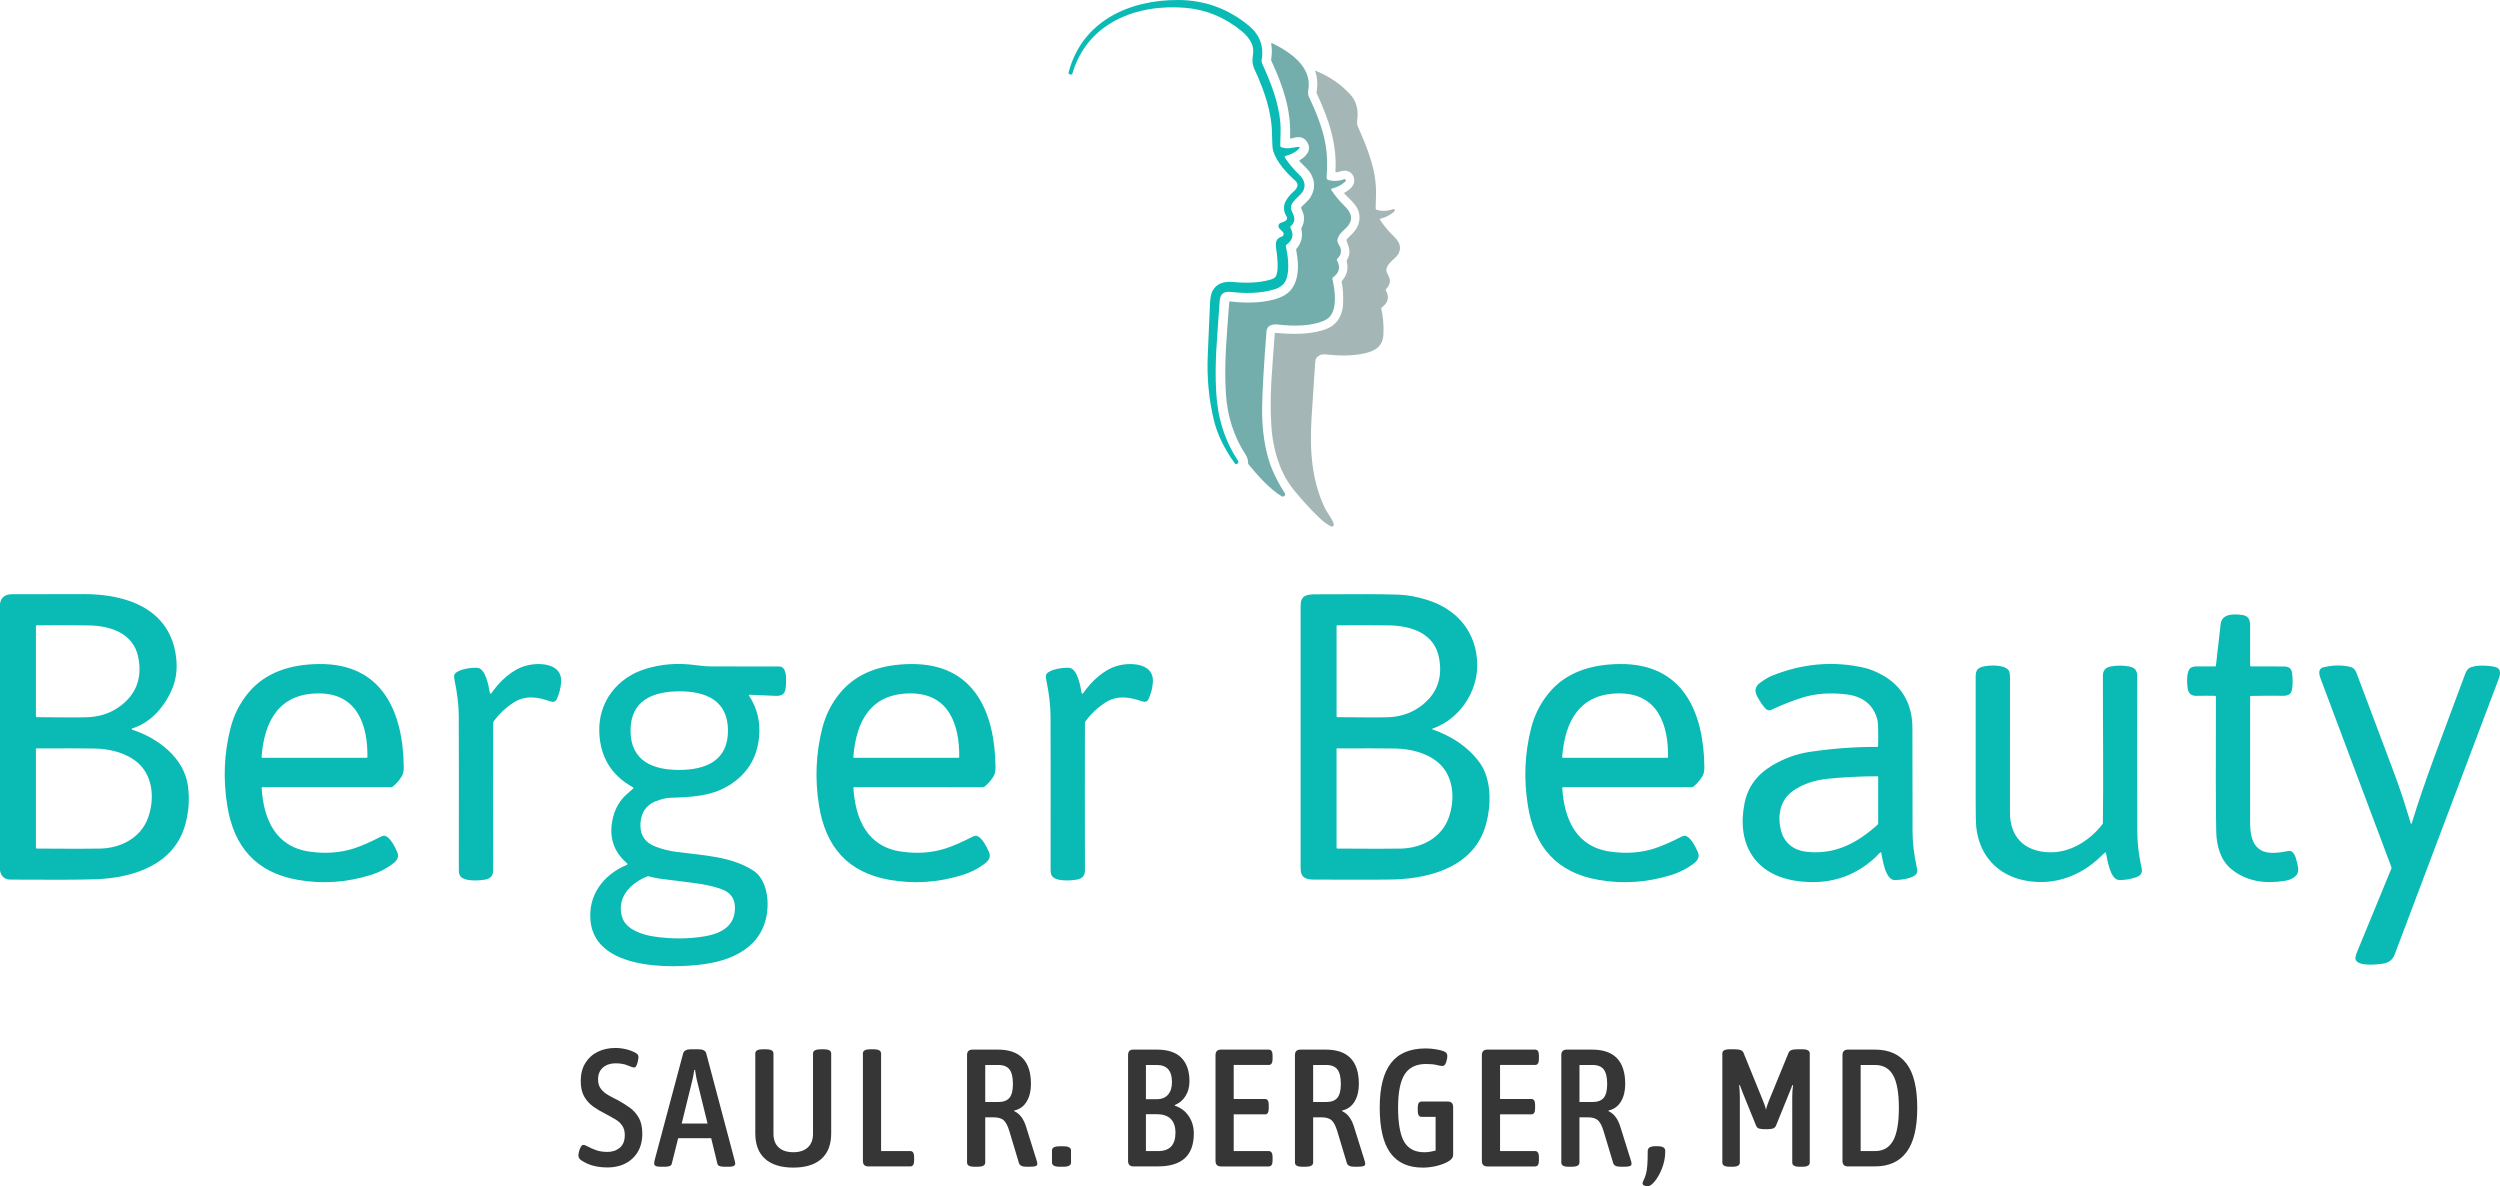 <svg xmlns="http://www.w3.org/2000/svg" id="Layer_2" viewBox="0 0 1460.33 692.95"><defs><style>.cls-1{fill:#363636;}.cls-2{fill:#0abab5;}.cls-3{isolation:isolate;}.cls-4{fill:#a4b6b5;}.cls-5{fill:#74aeac;}</style></defs><g id="Layer_1-2"><path class="cls-2" d="M753.77,133.05c2.17,3.95,1.39,7.27-2.34,9.95-.25.18-.37.5-.31.8,1.23,6.01,2.12,12.75.58,18.32-.95,3.49-3.47,5.81-7.54,6.98-8.43,2.41-16.97,2.34-24.85,1.46-4.39-.5-6.58,1.01-6.86,5.3-1.49,22.7-3.01,35.1-2.05,53.1.82,15.23,5.08,28.62,12.78,40.19.28.42.23.99-.13,1.35l-.41.41c-.31.32-.83.32-1.15,0-.03-.03-.06-.06-.08-.1-6.21-8.54-10.32-17.01-12.35-25.42-2.94-12.19-4.13-24.77-3.58-37.73.82-19.11,1.25-29.15,1.3-30.14.16-3.31.59-5.69,1.29-7.14,2.32-4.83,6.8-6.18,12.24-5.65,7.29.7,15.15.55,21.68-1.35.83-.24,1.6-.57,2.31-.98,3.35-1.94,1.63-14,1.11-17.58-.48-3.33.02-5.54,3.31-6.62.86-.28,1.32-1.2,1.04-2.05-.08-.24-.21-.46-.39-.65l-2.01-2.01c-.78-.79-.78-2.06,0-2.84.26-.26.59-.44.94-.53.89-.22,1.82-.65,2.78-1.28.76-.5.98-1.52.5-2.29-3.82-6.2-.03-10.96,4.46-15.08,2.01-1.84,2.72-3.96.53-5.95-5.25-4.75-10.81-10.7-12.88-17.45-.38-1.24-.6-4.38-.65-9.43-.13-13.52-4.62-25.91-10.09-37.83-.84-1.83-1.29-3.49-1.34-4.98-.08-2.31.63-4.96.43-6.93-.46-4.47-3.51-8.05-6.89-10.83-9.74-8-20.67-12.5-32.79-13.51-28.39-2.37-57.21,8.66-65.92,38.38-.13.46-.6.73-1.06.61l-.43-.11c-.65-.17-.89-.57-.72-1.21C632.01,12.42,659.51-.14,688.24,0c15.47.07,29.2,5.06,41.17,14.96,6.42,5.31,8.95,11.95,7.58,19.92-.14.78-.03,1.59.3,2.31,5.17,11.34,9.5,22.43,10.6,34.33.38,4.09-.06,9.87-.05,13.57,0,.42.28.8.68.92,3.53,1.11,5.66.41,9.07-.14,1.85-.31,2.08.2.67,1.52-1.69,1.59-4.14,2.83-7.35,3.74-.57.16-.68.48-.35.97,2.47,3.66,5.16,6.88,8.07,9.66,2.88,2.75,4.3,5.72,2.82,9.26-1.58,3.81-9.32,7.22-6.92,12.17,1.65,3.41,2.65,6.05-.61,8.98-.29.25-.34.55-.15.88Z"></path><path class="cls-5" d="M777.79,110.22c-.21.05-.34.26-.29.47.01.04.03.08.05.12,2.25,3.48,4.93,6.71,8.03,9.69,4.34,4.17,5.11,8.55.41,12.93-2.07,1.93-4.07,3.69-4.72,6.39-.48,1.96,1.58,3.74,1.94,5.81.36,2.13-.36,3.99-2.15,5.58-.27.24-.31.51-.14.82,2.24,4.01,1.46,7.35-2.34,10.03-.28.2-.38.47-.3.8,1.54,6.69,3.66,20.16-3.98,24.01-7.74,3.88-18.92,3.73-27.64,2.71-3.4-.4-6.58.4-6.87,4.08-1.51,19.11-2.35,33.68-2.54,43.72-.22,11.92,1.21,25.95,6.09,37.37,1.89,4.41,4.15,8.64,6.79,12.7.83,1.28.68,2.14-.46,2.58-.31.11-.65.09-.93-.08-7.31-4.39-14.51-12.74-19.39-18.65-.21-.25-.31-.54-.31-.86,0-1.74-.41-3.26-1.26-4.56-7-10.66-10.91-22.74-11.72-36.25-1.09-17.97.59-33.82,1.98-53.1.03-.35.21-.5.56-.46,9.52,1.13,21.34,1.17,30.11-2.76,10.45-4.69,10.4-17.41,8.44-27.21-.06-.32.03-.64.24-.89,2.81-3.28,3.74-7.04,2.8-11.28-.07-.31-.03-.64.12-.93,1.67-3.17,1.88-6.25.62-9.26-.47-1.11-.75-1.81-.84-2.12-.09-.3-.02-.62.2-.85,1.51-1.55,4.05-3.6,5.31-5.76,2.62-4.48,2.67-8.95.14-13.41-1.47-2.6-4.38-4.97-6.52-7.24-.22-.23-.21-.6.03-.82.03-.03.06-.05.09-.07,3.45-2.07,6.99-5.63,4.41-10.17-1.81-3.19-4.91-4-9.29-2.43-.62.22-.92,0-.89-.66.67-16.25-4.15-29.93-10.91-44.63-.14-.32-.19-.67-.13-1.02.51-3.16.52-6.14.03-8.94-.09-.47.09-.61.52-.4,10.48,5.05,23.3,13.78,21.19,26.97-.3,1.87-.24,3.24.18,4.12,5.11,10.68,9.57,21.98,10.5,33.14.36,4.33.34,9.05-.05,14.16-.06.75.43,1.42,1.16,1.6,3.08.75,6.15.56,9.22-.58.31-.12.66.04.77.35,0,0,0,0,0,.01.16.43.1.77-.19,1.04-2.17,2.03-4.87,3.43-8.08,4.19Z"></path><path class="cls-4" d="M806.37,127.74c-.24.06-.38.3-.32.53.01.05.03.09.06.14,2.42,3.63,5.1,6.85,8.03,9.64,3.07,2.93,4.64,5.93,2.97,9.71-1.59,3.58-7.41,5.79-7.26,10.32.01.54.41,1.54,1.18,3,1.47,2.79,1.01,5.36-1.38,7.73-.25.24-.29.51-.12.81,2.17,3.99,1.38,7.3-2.38,9.95-.27.19-.37.45-.3.77,1.07,4.83,1.5,9.78,1.27,14.85-.34,7.58-5.29,10.07-12.06,11.43-5.96,1.19-12.8,1.36-20.53.49-2.06-.23-3.53-.14-4.41.27-1.79.82-2.74,2.16-2.86,4.01-1.06,15.85-1.77,26.68-2.13,32.5-1.16,18.45-.11,36.85,8.03,53.41,1.18,2.39,4.31,6.01,4.94,8.98.12.59-.25,1.17-.84,1.29-.23.05-.47.02-.68-.08-1.95-.91-3.82-2.19-5.61-3.83-3.61-3.29-7.66-7.5-12.14-12.62-5.22-5.96-8.54-10.3-11.47-17.15-3.2-7.48-5.1-15.8-5.71-24.96-1.21-18.18.49-32.71,1.97-54,.02-.35.21-.51.56-.48,9.33.83,18.65,1.08,27.61-1.58,7.47-2.21,11.38-7.46,11.75-15.74.21-4.64-.07-8.73-.84-12.28-.08-.35,0-.66.25-.93,2.87-3.16,3.78-6.84,2.74-11.05-.08-.32-.03-.65.13-.93,2.5-4.38,1.29-7.05-.21-11.23-.15-.41-.11-.74.11-.98.87-.94,1.86-1.93,2.96-2.98,4.31-4.1,5.8-9.62,3.19-14.96-1.52-3.1-5.27-6.2-7.49-8.6-.27-.29-.23-.53.12-.72,2.99-1.7,6.34-4.29,5.45-8.22-.65-2.83-2.43-4.34-5.34-4.55-1.62-.12-3.28.83-4.98.98-.39.03-.57-.15-.55-.54.9-16.54-3.91-30.32-10.88-45.48-.14-.31-.18-.64-.13-.97.75-4.28.47-8.33-.83-12.14-.03-.09.02-.19.11-.22.04-.01.08-.01.12,0,8.05,3.28,14.79,7.88,20.23,13.81,3.28,3.57,4.71,8.34,4.26,13.32-.17,1.92-.61,3.6.21,5.47,5.72,12.95,11.18,26.08,10.58,40.56-.11,2.64-.17,5.05-.18,7.23,0,.38.24.72.61.83,3.12.95,6.31.81,9.58-.4.23-.09.5-.03.68.14.46.45.41.91-.15,1.39-2.35,2-4.99,3.35-7.92,4.05Z"></path><path class="cls-2" d="M0,508.47v-155.82c.56-3.68,2.89-5.53,7-5.54,11.47-.04,25.47-.07,42-.08,24.62-.03,50.31,8.38,53.84,36.65.8,6.42.2,12.25-1.8,17.5-4,10.49-12.39,20.74-23.29,24.12-1.17.37-1.17.74-.01,1.12,14.59,4.82,29.76,16.25,32.02,32.53,1.05,7.6.54,15.16-1.53,22.69-6.55,23.79-30.83,31.28-52.91,31.98-9.35.29-25.71.36-49.07.19-3.55-.02-5.63-1.8-6.25-5.34ZM71.41,411.54c8.54-6.93,11.66-16.14,9.35-27.65-2.77-13.76-15.81-18.32-28.68-18.57-7.63-.15-17.8-.17-30.51-.07-.39,0-.59.2-.59.6v52.54c0,.36.18.54.54.55,16.32.18,26.39.17,30.22-.02,7.52-.38,14.08-2.84,19.67-7.38ZM80.4,445.47c-6.75-5.79-16.49-8.11-25.12-8.23-6.96-.11-18.31-.13-34.05-.06-.14,0-.25.11-.25.25v57.71c0,.36.18.54.54.54,19.63.14,32.04.14,37.23,0,12.13-.36,23.45-6.35,27.68-17.85,3.95-10.75,3.13-24.51-6.03-32.35Z"></path><path class="cls-2" d="M836.89,425.56c-.51.17-.51.35,0,.54,10.84,3.9,20.24,9.74,27.14,18.98,7.37,9.85,7.13,24.99,3.95,36.55-6.58,23.88-30.91,31.23-52.98,32.07-4.35.17-19.95.2-46.82.11-5.21-.01-8.44-.84-8.45-6.68-.02-51.08-.02-102.16,0-153.25.01-6.08,3.41-6.68,8.74-6.72,23.55-.18,39.66-.12,48.32.19,5.31.19,10.91,1.21,16.82,3.05,17.7,5.52,29.15,19.12,29.3,38.05.12,15.77-10.46,31.73-26.02,37.11ZM831.15,411.54c8.54-6.92,11.66-16.13,9.36-27.64-2.77-13.77-15.81-18.33-28.68-18.58-7.63-.15-17.8-.17-30.51-.08-.39,0-.59.2-.59.6v52.54c-.01.36.17.54.53.55,16.32.19,26.39.18,30.22,0,7.52-.38,14.08-2.84,19.67-7.38ZM840.14,445.47c-6.75-5.79-16.49-8.11-25.12-8.23-6.96-.11-18.31-.13-34.05-.07-.14,0-.25.11-.25.25v57.72c0,.36.17.54.53.54,19.63.14,32.05.14,37.24,0,12.13-.35,23.45-6.34,27.68-17.84,3.95-10.75,3.13-24.52-6.03-32.36Z"></path><path class="cls-2" d="M1293.76,406.46c-3.34-.07-6.92-.07-10.74.01-3.46.07-4.97-1.88-5.25-5.14-.24-2.65-.75-9.23,1.88-11.19.79-.59,2.08-.88,3.86-.88,2.77,0,6.27,0,10.48.02.2,0,.37-.14.39-.34,1.41-12.22,2.34-20.34,2.77-24.36.66-6.17,7.57-6,12.33-5.39,4.07.51,4.89,2.68,4.89,6.63,0,8.11,0,15.79,0,23.03,0,.23.19.42.42.42h0c7.51,0,13.87,0,19.1.02,2.69.01,4.52.84,4.92,3.56.45,3,.5,6.01.17,9.04-.55,5.06-3.75,4.55-8.18,4.53-5.48-.03-10.79,0-15.93.1-.33,0-.5.18-.5.52,0,12.15-.01,36.35-.01,72.58,0,6.38.53,13.54,6.23,16.95,4.54,2.71,11.35,1.4,16.26.51,3.18-.58,4.36,4.41,4.9,6.62.85,3.52,1.52,6.38-1.53,8.63-1.49,1.1-3.33,1.83-5.53,2.18-11.48,1.82-22.24.57-31.38-6.9-6.3-5.15-8.58-13.7-8.75-21.93-.24-12.13-.3-38.32-.18-78.59,0-.41-.21-.62-.62-.63Z"></path><path class="cls-2" d="M152.83,460.34c1.16,18.16,8.1,34.41,28.25,37.16,9.25,1.27,17.8.63,25.63-1.9,4.31-1.4,9.53-3.67,15.64-6.8,1.12-.57,2-.75,2.65-.53,3.01,1.03,5.49,6.01,6.94,9.2,1.44,3.16.03,5.18-2.55,7.13-3.83,2.88-8.14,5.06-12.93,6.54-14.14,4.37-28.29,5.31-42.45,2.83-24.46-4.28-37.41-19.3-41.27-43.42-2.48-15.47-1.84-30.57,1.92-45.28,1.93-7.57,5.33-14.33,10.19-20.3,10.17-12.47,25.14-16.9,41.44-17.09,36.99-.44,49.17,27.91,49.56,60.06.03,2.43-.38,4.31-1.23,5.65-1.43,2.25-3.08,4.15-4.95,5.72-.38.32-.86.49-1.34.49h-74.99c-.36,0-.53.18-.51.54ZM152.79,442.16c-.03.32.12.48.45.48h61.02c.25,0,.37-.12.37-.36.23-18.65-5.88-37.03-27.99-37.24-23.6-.22-32.25,16.14-33.85,37.12Z"></path><path class="cls-2" d="M286.14,404.79c.04.26.29.43.54.39.13-.02.24-.09.31-.2,4.99-7.13,12-13.76,20.01-16.06,7.4-2.13,21.39-1.76,20.77,9.31-.21,3.64-1.07,7.06-2.6,10.25-.78,1.63-2.31,1.73-3.92,1.15-7.17-2.54-14.41-3.61-21.08.65-4.65,2.97-8.58,6.67-11.81,11.11-.19.27-.29.58-.29.91-.07,25.52-.07,54.21,0,86.08,0,2.93-1.4,4.7-4.21,5.32-3.58.78-13.76,1.53-15.39-2.63-.31-.77-.46-1.74-.46-2.91.05-46.67.04-76.68-.04-90.03-.03-6.29-.86-13.25-2.47-20.89-.39-1.83-.3-3.06.25-3.71,2.49-2.92,10.42-3.69,13.17-3.43,4.76.45,6.54,10.66,7.22,14.69Z"></path><path class="cls-2" d="M437.95,405.83c-.52-.03-.64.18-.36.62,4.66,7.13,6.61,15.06,5.84,23.77-1.12,12.76-7.24,22.43-18.37,29-9.95,5.88-21.09,6.4-33.67,6.79-2.25.07-5.02.74-8.33,2.02-6.34,2.46-9.08,7.86-8.97,14.48.09,5.93,3.17,9.99,9.22,12.19,3.95,1.43,7.78,2.39,11.5,2.88,16.06,2.11,32.25,2.63,45.09,10.87,6.19,3.97,8.48,12.22,8.48,19.44,0,22.36-16.9,32.44-36.64,35.24-19.69,2.79-63.28,3.39-66.71-24.44-1.9-15.42,7.21-27.64,20.99-33.43.63-.26.68-.61.17-1.05-8.03-6.93-10.74-15.79-8.14-26.57,1.37-5.67,4.1-10.27,8.17-13.8,1.77-1.53,2.99-2.62,3.68-3.26.26-.25.23-.45-.08-.62-12.75-7.04-19.34-17.89-19.77-32.56-.52-17.55,10.61-31.63,27.05-36.69,9.24-2.84,18.87-3.58,28.89-2.21,3.79.52,6.98.78,9.59.77,24.06-.02,37.27,0,39.62.06,4.05.1,4.08,6.03,3.96,9.18-.19,4.79-.24,8.21-6.15,7.97-5.56-.23-10.58-.44-15.06-.65ZM368.32,426.89c.07,17.75,13.2,22.91,28.55,22.85,15.36-.06,28.44-5.33,28.37-23.07-.06-17.74-13.19-22.9-28.55-22.84-15.35.06-28.44,5.32-28.37,23.06ZM385.18,513.22c-1.35-.17-3.45-.61-6.3-1.32-.31-.07-.63-.05-.92.07-10.08,4.16-17.99,12.62-14.5,23.94,2.17,7.05,11.96,10.18,18.33,11.12,10.54,1.57,20.62,1.51,30.24-.17,8.15-1.42,16.07-5.1,17.15-14.2.81-6.77-1.82-11.22-7.88-13.34-3.95-1.38-8.19-2.41-12.71-3.09-2.85-.43-10.66-1.43-23.41-3.01Z"></path><path class="cls-2" d="M499.02,459.79c-.36,0-.53.18-.51.54,1.15,18.16,8.09,34.41,28.24,37.16,9.25,1.27,17.79.64,25.62-1.89,4.31-1.4,9.53-3.67,15.64-6.8,1.12-.57,2-.75,2.65-.53,3.01,1.04,5.49,6.02,6.94,9.21,1.44,3.16.03,5.17-2.55,7.12-3.83,2.88-8.14,5.06-12.93,6.54-14.14,4.37-28.29,5.31-42.45,2.82-24.45-4.28-37.4-19.3-41.25-43.42-2.48-15.47-1.84-30.57,1.93-45.28,1.93-7.57,5.33-14.33,10.19-20.29,10.17-12.47,25.14-16.9,41.44-17.08,36.99-.43,49.16,27.92,49.54,60.06.03,2.43-.38,4.31-1.23,5.65-1.43,2.25-3.08,4.15-4.95,5.72-.38.32-.86.49-1.34.49l-74.98-.02ZM498.47,442.16c-.03.32.12.48.45.48h61.03c.25,0,.37-.12.37-.36.22-18.65-5.89-37.03-28-37.24-23.6-.22-32.25,16.14-33.85,37.12Z"></path><path class="cls-2" d="M631.81,404.8c.04.26.29.43.54.39.13-.02.24-.09.31-.2,4.99-7.13,12-13.76,20.01-16.06,7.4-2.13,21.39-1.76,20.77,9.31-.21,3.64-1.07,7.05-2.6,10.24-.78,1.63-2.31,1.73-3.92,1.15-7.17-2.53-14.41-3.6-21.08.66-4.65,2.96-8.58,6.66-11.81,11.1-.19.27-.29.58-.29.91-.07,25.52-.06,54.21.01,86.07,0,2.93-1.4,4.7-4.21,5.32-3.58.78-13.76,1.53-15.39-2.63-.31-.77-.46-1.74-.46-2.91.05-46.67.04-76.67-.04-90.01-.04-6.29-.87-13.25-2.48-20.89-.39-1.83-.3-3.06.25-3.71,2.49-2.92,10.42-3.69,13.17-3.43,4.76.45,6.54,10.66,7.22,14.69Z"></path><path class="cls-2" d="M913.08,459.79c-.36,0-.53.18-.51.54,1.15,18.16,8.09,34.41,28.23,37.16,9.25,1.27,17.8.64,25.63-1.89,4.31-1.4,9.53-3.67,15.64-6.8,1.12-.57,2-.75,2.65-.53,3.01,1.03,5.49,6.02,6.94,9.21,1.44,3.16.03,5.17-2.55,7.12-3.83,2.88-8.14,5.06-12.93,6.54-14.14,4.37-28.29,5.31-42.45,2.82-24.46-4.28-37.4-19.31-41.26-43.43-2.47-15.47-1.83-30.56,1.93-45.27,1.94-7.57,5.34-14.33,10.2-20.3,10.17-12.46,25.14-16.89,41.44-17.08,36.99-.43,49.16,27.92,49.54,60.07.03,2.43-.38,4.31-1.23,5.65-1.43,2.25-3.08,4.15-4.95,5.72-.38.32-.86.49-1.34.49l-74.98-.02ZM912.53,442.16c-.03.32.12.48.45.48h61.02c.25,0,.37-.12.37-.36.23-18.65-5.88-37.03-27.99-37.24-23.6-.22-32.25,16.14-33.85,37.12Z"></path><path class="cls-2" d="M1098.32,497.99c-1.02.73-1.91,1.96-2.65,2.64-12.78,11.92-28.24,16.56-46.38,13.92-24.24-3.54-35-21.64-30.25-45.38,1.87-9.39,7.22-16.71,16.03-21.97,6.97-4.17,14.22-6.82,21.77-7.96,13.58-2.05,26.81-3.03,39.7-2.93.35,0,.52-.17.53-.52.14-8.45.02-13.48-.37-15.07-2.2-9.06-8.62-13.92-17.95-15.08-9.42-1.17-17.94-.59-25.55,1.73-5.98,1.82-12.18,4.26-18.61,7.31-1,.48-2.2.28-2.99-.49-1.83-1.77-3.6-4.34-5.3-7.69-1.55-3.05-.97-5.58,1.74-7.59,2.7-2,4.99-3.38,6.88-4.14,17.99-7.26,36.05-8.82,54.18-4.68,3.29.75,6.92,2.25,10.88,4.5,11.33,6.42,17.11,17.16,17.12,30.55.03,27.47.05,47.71.07,60.74,0,6.33.86,13.41,2.56,21.26.29,1.31.25,2.31-.12,3-1.66,3.13-9.83,3.91-12.86,3.94-5.4.03-7.11-12.02-7.83-15.85-.07-.39-.27-.47-.6-.24ZM1096.67,453.45c-9.69,0-19.31.48-28.88,1.44-7.99.8-14.76,3.12-20.3,6.97-7.83,5.44-9.38,14.76-7.08,23.52,1.85,7.05,7.43,11.29,14.43,12.12,16.88,2.01,29.87-4.93,41.92-15.78.23-.21.35-.47.35-.78v-27.05c0-.29-.15-.44-.44-.44Z"></path><path class="cls-2" d="M1229.62,498.04c-.5.37-1.37,1.15-2.6,2.34-11.91,11.53-27.42,17.11-43.95,13.99-16.69-3.15-27.08-15.12-28.72-31.59-.19-1.92-.29-6.66-.3-14.22-.02-24.46-.02-48.92,0-73.38,0-3.57,1.15-5.11,4.44-5.84,3.38-.75,12-1.36,14.75,2.12.57.71.85,2.21.85,4.49-.05,40.59-.06,66.82-.02,78.68.04,14.32,8.39,22.55,22.42,23.21,12.43.58,24.07-6.68,31.55-16.3.21-.27.31-.57.32-.9.39-27.48-.04-54.51.01-86.01,0-2.98,1.54-4.76,4.6-5.33,3.69-.69,7.37-.66,11.06.07,2.95.59,4.41,2.42,4.4,5.51-.08,33.37-.07,63.63.02,90.77.02,6.91.86,13.99,2.52,21.25.76,3.34-.73,4.77-3.72,5.71-3.39,1.06-6.56,1.53-9.49,1.42-5.06-.19-6.76-11.58-7.59-15.78-.07-.36-.25-.43-.55-.21Z"></path><path class="cls-2" d="M1408.09,480.64c.25.83.51.83.76,0,8.08-26.18,16.28-46.79,31.11-86.86,1.22-3.27,2.45-3.99,5.57-4.6,2.7-.53,6.17-.51,10.4.06,5.3.72,4.96,3.8,3.39,7.95-28.53,75.59-48.69,129.02-60.48,160.27-1.13,3.01-3.27,4.8-6.42,5.37-2.74.5-17.78,2.41-16.46-3.91.2-.97.5-1.94.91-2.92,6.51-15.86,13.18-32.05,19.99-48.56.13-.3.14-.65.02-.96-13.77-36.66-27.56-73.37-41.36-110.12-.81-2.15-1.77-5.73,1.71-6.57,5.45-1.32,10.67-1.4,15.65-.23,1.81.43,2.93,1.69,3.62,3.54,7.21,19.16,14.41,38.32,21.62,57.48,4.09,10.88,6.79,19.39,9.97,30.06Z"></path><g id="Saul_R._Berger_MD" class="cls-3"><g class="cls-3"><path class="cls-1" d="M354.62,681.93c-2.73,0-5.33-.31-7.8-.92-2.47-.62-4.71-1.58-6.72-2.88-1.5-.84-2.24-1.88-2.24-3.12,0-.52.11-1.28.34-2.29.23-1.01.57-1.92,1.03-2.73.45-.82.97-1.22,1.56-1.22s1.5.34,2.73,1.02c1.23.69,2.79,1.37,4.68,2.05,1.89.69,4.1,1.03,6.63,1.03,2.86,0,5.26-.82,7.21-2.44,1.95-1.62,2.92-4.09,2.92-7.4,0-2.28-.52-4.14-1.56-5.6-1.04-1.47-2.42-2.7-4.14-3.71-1.72-1.01-3.56-2.03-5.51-3.07-2.54-1.23-4.91-2.63-7.12-4.19-2.21-1.56-4-3.53-5.36-5.9-1.37-2.37-2.05-5.44-2.05-9.21,0-3.96.88-7.39,2.63-10.29,1.75-2.89,4.16-5.1,7.21-6.63,3.06-1.52,6.53-2.29,10.43-2.29,2.08,0,4.17.27,6.29.78,2.11.52,3.98,1.24,5.6,2.15.52.32.91.65,1.17.97s.39.78.39,1.37c0,.52-.1,1.26-.29,2.24-.19.98-.47,1.87-.83,2.69-.36.81-.8,1.22-1.32,1.22-.71,0-2.01-.41-3.9-1.22-1.88-.82-4.26-1.22-7.12-1.22s-5.43.83-7.31,2.49c-1.89,1.66-2.83,3.95-2.83,6.87,0,2.27.55,4.13,1.66,5.56s2.53,2.65,4.29,3.65c1.75,1.01,3.64,2,5.65,2.98,2.47,1.36,4.79,2.82,6.97,4.39,2.18,1.56,3.93,3.54,5.27,5.94,1.33,2.41,2,5.49,2,9.26,0,5.98-1.87,10.76-5.6,14.33-3.74,3.57-8.72,5.36-14.96,5.36Z"></path><path class="cls-1" d="M385.82,681.54c-2.47,0-3.71-.62-3.71-1.86,0-.32.06-.88.2-1.65l16.76-62.78c.46-1.56,1.98-2.34,4.58-2.34h4.29c2.6,0,4.13.78,4.58,2.34l16.67,62.78c.06.46.13.8.19,1.02.06.23.1.44.1.63,0,1.24-1.23,1.86-3.71,1.86h-2.73c-1.04,0-1.93-.14-2.68-.39s-1.19-.74-1.32-1.46l-3.61-14.82h-19.3l-3.7,14.82c-.13.72-.57,1.2-1.32,1.46-.75.26-1.64.39-2.68.39h-2.63ZM404.34,631.34l-6.14,24.95h15.11l-6.14-24.95c-.26-.98-.47-2.01-.63-3.12-.16-1.11-.34-2.18-.54-3.22h-.49c-.13,1.04-.29,2.11-.49,3.22-.19,1.11-.42,2.14-.68,3.12Z"></path><path class="cls-1" d="M463.41,682.03c-7.21,0-12.72-1.71-16.52-5.11-3.8-3.41-5.7-8.37-5.7-14.87v-46.69c0-.78.34-1.38,1.02-1.81.68-.42,1.84-.63,3.46-.63h1.56c1.63,0,2.79.21,3.51.63.71.43,1.07,1.03,1.07,1.81v46.88c0,3.51,1.02,6.19,3.07,8.04,2.05,1.85,4.89,2.77,8.53,2.77s6.38-.92,8.43-2.77c2.05-1.86,3.07-4.54,3.07-8.04v-46.88c0-1.63,1.53-2.44,4.58-2.44h1.46c1.69,0,2.88.21,3.56.63.68.43,1.02,1.03,1.02,1.81v46.69c0,6.5-1.9,11.46-5.7,14.87-3.8,3.41-9.28,5.11-16.42,5.11Z"></path><path class="cls-1" d="M507.27,681.35c-2.15,0-3.22-1.07-3.22-3.22v-62.77c0-.78.34-1.38,1.02-1.81.69-.42,1.84-.63,3.46-.63h1.56c1.62,0,2.79.21,3.51.63.71.43,1.07,1.03,1.07,1.81v57.02h17.06c1.5,0,2.24,1.17,2.24,3.51v1.95c0,2.34-.75,3.51-2.24,3.51h-24.46Z"></path><path class="cls-1" d="M569.37,681.54c-1.63,0-2.78-.21-3.46-.64-.69-.42-1.03-1.02-1.03-1.8v-62.77c0-2.15,1.07-3.22,3.22-3.22h14.82c12.87,0,19.3,6.69,19.3,20.08,0,4.03-.83,7.44-2.49,10.23-1.65,2.79-4.07,4.55-7.26,5.26v.39c3.12,1.43,5.4,4.39,6.83,8.87l6.04,19.3c.19.52.34,1.01.44,1.46.1.46.15.82.15,1.07,0,.71-.34,1.18-1.03,1.41-.68.23-1.8.35-3.36.35h-1.95c-2.54,0-4-.71-4.39-2.15l-5.56-18.52c-.98-3.24-2.11-5.42-3.41-6.53-1.3-1.1-3.22-1.66-5.75-1.66h-4.97v26.42c0,.78-.36,1.38-1.07,1.8-.71.43-1.88.64-3.51.64h-1.56ZM575.51,643.72h7.6c3.05,0,5.25-.83,6.58-2.48,1.33-1.66,2-4.34,2-8.04,0-3.9-.67-6.72-2-8.48s-3.53-2.63-6.58-2.63h-7.6v21.64Z"></path><path class="cls-1" d="M619.08,681.54c-3.05,0-4.58-.82-4.58-2.44v-7.11c0-1.63,1.52-2.44,4.58-2.44h1.95c3.05,0,4.58.82,4.58,2.44v7.11c0,1.63-1.53,2.44-4.58,2.44h-1.95Z"></path><path class="cls-1" d="M662.16,681.35c-2.14,0-3.22-1.07-3.22-3.22v-61.8c0-2.15.98-3.22,2.92-3.22h13.84c6.5,0,11.31,1.6,14.43,4.82,3.12,3.22,4.68,7.79,4.68,13.7,0,3.25-.77,6.11-2.29,8.57-1.53,2.48-3.62,4.23-6.29,5.26v.39c3.38,1.1,6.08,3.11,8.09,6.04,2.01,2.92,3.03,6.33,3.03,10.23,0,12.8-6.96,19.2-20.86,19.2h-14.33ZM669.37,642.07h6.34c2.86,0,5.05-.88,6.58-2.63,1.52-1.76,2.29-4.23,2.29-7.41,0-6.63-2.96-9.94-8.87-9.94h-6.34v19.98ZM669.37,672.38h7.12c6.76,0,10.14-3.57,10.14-10.72,0-3.51-.91-6.19-2.73-8.04-1.82-1.85-4.55-2.77-8.19-2.77h-6.34v21.54Z"></path><path class="cls-1" d="M713.24,681.35c-2.15,0-3.22-1.07-3.22-3.22v-61.8c0-2.15,1.07-3.22,3.22-3.22h27.88c1.5,0,2.24,1.17,2.24,3.51v1.95c0,2.34-.75,3.51-2.24,3.51h-20.47v19.88h18.33c1.43,0,2.14,1.17,2.14,3.51v1.95c0,2.34-.71,3.51-2.14,3.51h-18.33v21.45h20.47c1.5,0,2.24,1.17,2.24,3.51v1.95c0,2.34-.75,3.51-2.24,3.51h-27.88Z"></path><path class="cls-1" d="M760.91,681.54c-1.63,0-2.78-.21-3.46-.64-.69-.42-1.03-1.02-1.03-1.8v-62.77c0-2.15,1.07-3.22,3.22-3.22h14.82c12.87,0,19.3,6.69,19.3,20.08,0,4.03-.83,7.44-2.49,10.23-1.65,2.79-4.07,4.55-7.26,5.26v.39c3.12,1.43,5.4,4.39,6.83,8.87l6.04,19.3c.19.52.34,1.01.44,1.46.1.46.15.82.15,1.07,0,.71-.34,1.18-1.03,1.41-.68.23-1.8.35-3.36.35h-1.95c-2.54,0-4-.71-4.39-2.15l-5.56-18.52c-.98-3.24-2.11-5.42-3.41-6.53-1.3-1.1-3.22-1.66-5.75-1.66h-4.97v26.42c0,.78-.36,1.38-1.07,1.8-.71.43-1.88.64-3.51.64h-1.56ZM767.05,643.72h7.6c3.05,0,5.25-.83,6.58-2.48,1.33-1.66,2-4.34,2-8.04,0-3.9-.67-6.72-2-8.48s-3.53-2.63-6.58-2.63h-7.6v21.64Z"></path><path class="cls-1" d="M830.99,682.03c-8.38,0-14.65-2.84-18.81-8.53-4.16-5.68-6.24-14.51-6.24-26.46s2.2-20.39,6.58-26.08,11.12-8.53,20.22-8.53c2.08,0,4.08.16,6,.49s3.46.71,4.63,1.17c1.37.52,2.05,1.4,2.05,2.63s-.24,2.54-.73,3.9c-.49,1.36-1.16,2.05-2,2.05s-2.02-.2-3.51-.58c-1.5-.39-3.58-.58-6.24-.58-5.72,0-9.86,2.01-12.43,6.04-2.56,4.03-3.85,10.53-3.85,19.49s1.2,15.95,3.6,19.98c2.41,4.03,6.3,6.04,11.7,6.04,1.17,0,2.32-.1,3.46-.29,1.14-.19,2.19-.42,3.17-.68v-19.69h-8.19c-1.5,0-2.24-1.17-2.24-3.51v-1.95c0-2.34.74-3.51,2.24-3.51h15.21c2.14,0,3.22,1.07,3.22,3.22v27.78c0,.78-.18,1.45-.54,2-.36.55-.96,1.12-1.8,1.71-1.82,1.17-4.14,2.11-6.97,2.83-2.83.71-5.67,1.07-8.53,1.07Z"></path><path class="cls-1" d="M868.82,681.35c-2.15,0-3.22-1.07-3.22-3.22v-61.8c0-2.15,1.07-3.22,3.22-3.22h27.88c1.5,0,2.24,1.17,2.24,3.51v1.95c0,2.34-.75,3.51-2.24,3.51h-20.47v19.88h18.33c1.43,0,2.14,1.17,2.14,3.51v1.95c0,2.34-.71,3.51-2.14,3.51h-18.33v21.45h20.47c1.5,0,2.24,1.17,2.24,3.51v1.95c0,2.34-.75,3.51-2.24,3.51h-27.88Z"></path><path class="cls-1" d="M916.48,681.54c-1.63,0-2.77-.21-3.46-.64-.68-.42-1.02-1.02-1.02-1.8v-62.77c0-2.15,1.07-3.22,3.22-3.22h14.82c12.86,0,19.3,6.69,19.3,20.08,0,4.03-.82,7.44-2.48,10.23s-4.08,4.55-7.26,5.26v.39c3.12,1.43,5.39,4.39,6.82,8.87l6.04,19.3c.2.52.34,1.01.44,1.46.1.46.14.82.14,1.07,0,.71-.34,1.18-1.02,1.41-.69.23-1.81.35-3.37.35h-1.95c-2.53,0-3.99-.71-4.39-2.15l-5.56-18.52c-.97-3.24-2.11-5.42-3.41-6.53-1.3-1.1-3.22-1.66-5.75-1.66h-4.98v26.42c0,.78-.35,1.38-1.07,1.8-.72.43-1.89.64-3.51.64h-1.56ZM922.62,643.72h7.61c3.05,0,5.24-.83,6.58-2.48,1.33-1.66,2-4.34,2-8.04,0-3.9-.67-6.72-2-8.48s-3.52-2.63-6.58-2.63h-7.61v21.64Z"></path><path class="cls-1" d="M962.39,692.95c-.52,0-1.14-.13-1.85-.39-.71-.27-1.07-.72-1.07-1.37,0-.33.13-.77.39-1.32.27-.55.52-1.12.78-1.7.33-.78.63-1.73.92-2.83.29-1.11.52-2.67.69-4.68.16-2.01.24-4.78.24-8.29,0-1.88,1.46-2.83,4.39-2.83h1.46c2.92,0,4.39.91,4.39,2.73,0,2.79-.37,5.43-1.12,7.89s-1.67,4.66-2.78,6.58c-1.1,1.91-2.22,3.43-3.36,4.53-1.14,1.11-2.16,1.66-3.07,1.66Z"></path><path class="cls-1" d="M1010.55,681.54c-1.63,0-2.77-.21-3.46-.64-.68-.42-1.02-1.02-1.02-1.8v-63.75c0-.78.34-1.38,1.02-1.81.69-.42,1.84-.63,3.46-.63h2.44c1.69,0,2.95.16,3.8.49.84.33,1.39.84,1.65,1.56l11.41,28.08c.39.91.73,1.8,1.02,2.68s.54,1.71.73,2.49c.13-.78.35-1.61.68-2.49s.65-1.77.98-2.68l11.5-28.08c.26-.71.82-1.23,1.66-1.56s2.11-.49,3.8-.49h2.43c1.63,0,2.78.21,3.46.63.69.43,1.03,1.03,1.03,1.81v63.75c0,.78-.34,1.38-1.03,1.8-.68.43-1.84.64-3.46.64h-1.26c-1.63,0-2.78-.21-3.46-.64-.68-.42-1.02-1.02-1.02-1.8v-38.7c0-2.08.16-4.22.48-6.43l-.39-.2c-.39,1.04-.78,2.05-1.17,3.02-.39.98-.82,2.02-1.27,3.12l-7.11,17.55c-.39.91-1.01,1.5-1.85,1.75-.85.26-1.95.39-3.32.39h-1.46c-1.37,0-2.47-.13-3.31-.39-.85-.26-1.43-.84-1.75-1.75l-7.12-17.55c-.46-1.04-.86-2.06-1.22-3.07-.36-1.01-.73-2.03-1.12-3.07l-.39.2c.26,2.27.39,4.42.39,6.43v38.7c0,.78-.34,1.38-1.02,1.8-.69.43-1.84.64-3.46.64h-1.27Z"></path><path class="cls-1" d="M1079.47,681.35c-2.15,0-3.22-1.07-3.22-3.22v-61.8c0-2.15,1.07-3.22,3.22-3.22h15.79c8.13,0,14.27,2.75,18.43,8.23,4.15,5.49,6.24,14.09,6.24,25.78s-2.08,20.24-6.24,25.83c-4.16,5.59-10.3,8.38-18.43,8.38h-15.79ZM1086.87,672.38h8.38c4.81,0,8.34-2.03,10.58-6.09,2.24-4.06,3.36-10.44,3.36-19.15s-1.12-15.06-3.36-19.06c-2.24-3.99-5.77-5.99-10.58-5.99h-8.38v50.3Z"></path></g></g></g></svg>